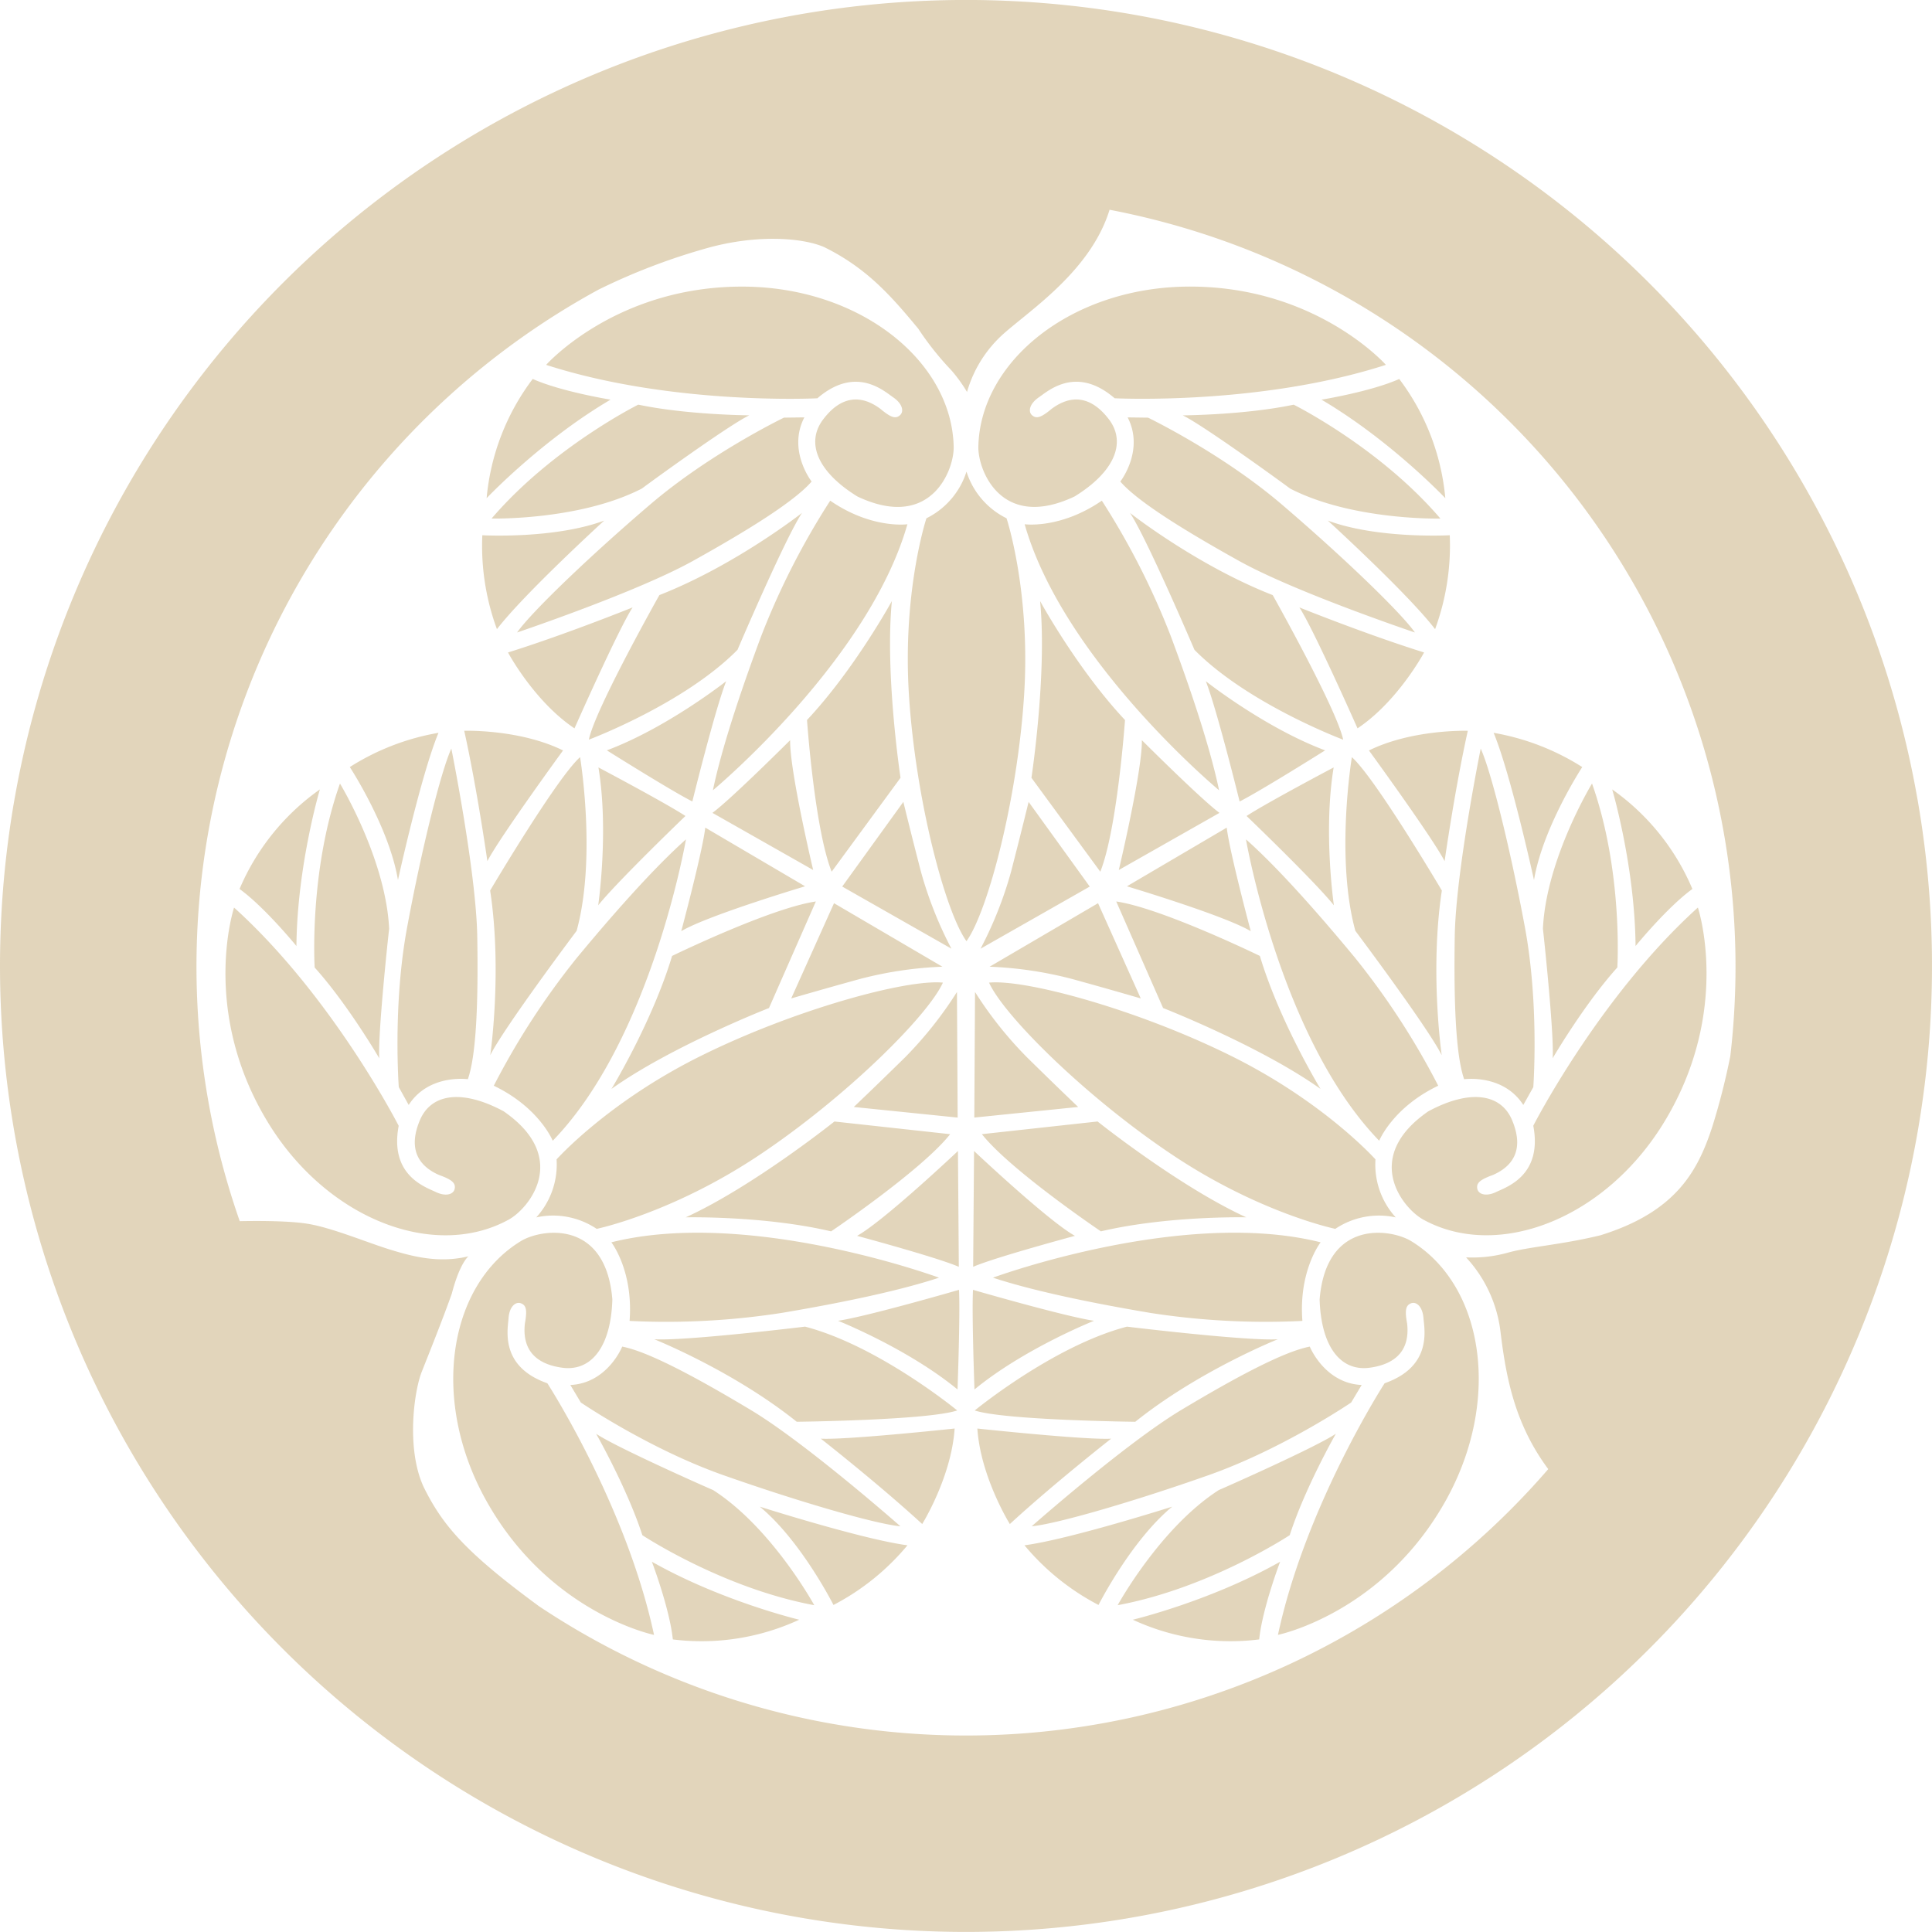 <svg xmlns="http://www.w3.org/2000/svg" width="478.356" height="478.336" viewBox="0 0 478.356 478.336"><path d="M149.6,156.894c-12.4,4.612-30.18,3.63-30.18,3.63a59.72,59.72,0,0,0,3.619,23.251c6.811-8.85,26.561-26.881,26.561-26.881M176.4,229.263l24.938,14.145s-5.839-24.575-5.7-32.144c0,0-14.54,14.519-19.237,18m23.411-22.995s1.879,26.966,6.106,37.556l17.049-23.251s-3.886-25.589-2.146-43.748c0,0-9.277,16.953-21.009,29.443m-41.784-78.08s-21.233,10.579-36.318,28.2c0,0,21.853.5,37.236-7.441,1.986-1.505,21.415-15.629,26.561-18.116,0,0-15.383-.1-27.479-2.648M128.02,184.6s29.507-9.928,43.513-17.7c13.974-7.782,25.215-14.807,29.422-19.675,0,0-6.032-7.708-1.8-15.885l-5.05.064s-18.362,8.85-33.243,21.607c-14.892,12.725-29.293,26.539-32.838,31.589m74.355-57.989c9.512-8.188,16.462-1.815,18.767-.235,2.327,1.58,2.744,3.544,1.644,4.462-1.068.907-2.22.566-4.868-1.655-4.708-3.47-9.6-3.235-14.038,2.562-4.484,5.786-1.505,13.078,8.412,19.184,18.2,8.615,24-6.608,23.828-12.394-.5-21.009-22.749-39.04-51.114-39.563-32.133-.555-49.79,19.365-49.79,19.365,31.268,10.1,67.159,8.274,67.159,8.274M142.24,208.339s10.921-24.66,14.391-29.945c0,0-16.611,6.7-30.852,11.156,0,0,6.459,12.1,16.462,18.789m123.814-57.413c9.928-6.106,12.917-13.4,8.444-19.184s-9.33-6.032-14.06-2.562c-2.658,2.22-3.8,2.562-4.879,1.655s-.662-2.882,1.655-4.462,9.277-7.953,18.767.235c0,0,35.9,1.825,67.159-8.274,0,0-17.657-19.92-49.79-19.365-28.365.523-50.612,18.554-51.114,39.563-.16,5.786,5.626,21.009,23.817,12.394m-115.8,62.857s15.8,9.939,21.169,12.661c0,0,5.626-22.835,8.38-29.784,0,0-14.572,11.508-29.55,17.123m73.415,12.757-15.138,20.967,27.041,15.383a96.03,96.03,0,0,1-7.558-19.109c-2.615-10.067-4.345-17.241-4.345-17.241m-72.5-99.591s-12.234-1.986-19.269-5.124a57.481,57.481,0,0,0-11.412,29.518s13.558-14.316,30.681-24.393m54.391,25.013a185.647,185.647,0,0,0-17.123,33.617c-6.7,18-10.312,30.286-11.924,38.09,0,0,38.517-32.037,48.157-65.867,0,0-8.839,1.238-19.109-5.839m96.378,77.3c-4.686-3.48-19.216-18-19.216-18,.128,7.569-5.711,32.144-5.711,32.144Zm54.7-72.871c-15.063-17.625-36.329-28.2-36.329-28.2-12.085,2.552-27.468,2.648-27.468,2.648,5.146,2.487,24.575,16.611,26.582,18.116,15.362,7.943,37.215,7.441,37.215,7.441m-84.208,87.432c4.217-10.59,6.117-37.556,6.117-37.556-11.743-12.49-21.02-29.443-21.02-29.443,1.751,18.159-2.146,43.748-2.146,43.748Zm34.4-76.927c13.985,7.772,43.5,17.7,43.5,17.7-3.544-5.05-17.945-18.864-32.827-31.589-14.882-12.757-33.254-21.607-33.254-21.607l-5.05-.064c4.227,8.177-1.815,15.885-1.815,15.885,4.217,4.868,15.458,11.892,29.443,19.675m8.295,8.444c-18.874-7.387-35.336-20.347-35.336-20.347,4.206,6.352,15.96,33.895,15.96,33.895,13.238,13.419,36.82,22.248,36.82,22.248-1.58-7.59-17.444-35.795-17.444-35.795m42.734-24a57.481,57.481,0,0,0-11.412-29.518c-7.024,3.139-19.248,5.124-19.248,5.124,17.113,10.078,30.66,24.393,30.66,24.393m-59.3,45.317c2.744,6.95,8.37,29.784,8.37,29.784,5.37-2.722,21.169-12.661,21.169-12.661-14.978-5.615-29.539-17.123-29.539-17.123m-49.342-40.343a19.424,19.424,0,0,1-9.917-11.551,19.424,19.424,0,0,1-9.917,11.551s-5.946,17.977-4.334,43.663,8.914,53.6,14.252,61.053c5.338-7.451,12.661-35.368,14.273-61.053s-4.356-43.663-4.356-43.663m-6.437,106.573,27.041-15.383-15.138-20.967s-1.74,7.174-4.334,17.241a95.7,95.7,0,0,1-7.569,19.109M253.7,157.8c9.629,33.83,48.136,65.867,48.136,65.867-1.612-7.8-5.21-20.091-11.925-38.09a186.344,186.344,0,0,0-17.1-33.617c-10.3,7.078-19.109,5.839-19.109,5.839m98.9,31.749c-14.241-4.452-30.884-11.156-30.884-11.156,3.48,5.284,14.4,29.945,14.4,29.945,10.014-6.694,16.483-18.789,16.483-18.789m-23.838-32.656s19.771,18.031,26.561,26.881a60.073,60.073,0,0,0,3.63-23.251s-17.785.982-30.19-3.63m-130.187-1.9s-16.472,12.96-35.314,20.347c0,0-15.906,28.2-17.465,35.795,0,0,23.571-8.829,36.809-22.248,0,0,11.743-27.543,15.97-33.895m-29.9,103.563c6.48-3.886,30.66-11.113,30.66-11.113l-24.714-14.529c-.651,5.818-5.946,25.643-5.946,25.643m1.036-28.525c-5.05-3.3-21.543-12.02-21.543-12.02,2.615,15.778-.053,34.14-.053,34.14,4.654-5.84,21.6-22.12,21.6-22.12m63.615,37.322L206.5,251.628l-10.6,23.582s7.11-2.092,17.113-4.847a94.663,94.663,0,0,1,20.315-3.01M141.215,370.916l2.594,4.334s16.835,11.487,35.314,18,37.652,12.1,43.812,12.65c0,0-23.39-20.614-37.108-28.834s-25.429-14.455-31.77-15.65c0,0-3.64,9.074-12.843,9.5m52.352-17.849c18.928-3.192,31.375-6.213,38.933-8.722,0,0-46.993-17.316-81.133-8.754,0,0,5.477,7.014,4.516,19.461a186.036,186.036,0,0,0,37.684-1.986m-50.794-94.6c4.975-18.159.854-43,.854-43-5.8,5.156-22.269,33.019-22.269,33.019,3.043,20.006.032,40.77.032,40.77,3.405-6.843,21.383-30.788,21.383-30.788M151.41,297.6C166.27,287.018,190.4,277.58,190.4,277.58L202,251.2c-11.284,1.644-35.592,13.483-35.592,13.483-4.943,16.419-15,32.912-15,32.912m51.819,86.61s14.113,11.049,25.109,21.137c0,0,7.238-11.625,8.028-23.646,0,0-26.806,2.872-33.137,2.509m-77.312-29.849c.2-2.8,1.708-4.142,3.042-3.672s1.612,1.644,1,5.049c-.641,5.818,2.007,9.918,9.266,10.91,7.227.961,12.053-5.252,12.394-16.91-1.655-20.059-17.732-17.465-22.664-14.433C111,346.245,106.53,374.524,120.28,399.345c15.575,28.1,41.656,33.446,41.656,33.446-6.875-32.122-26.411-62.3-26.411-62.3-11.839-4.153-9.8-13.344-9.608-16.131m40.673,79.553a57.512,57.512,0,0,0,31.29-4.879s-19.184-4.58-36.478-14.358c0,0,4.4,11.583,5.188,19.237M124.743,303.17c-10.27-5.53-18.052-4.473-20.828,2.3-2.8,6.768-.576,11.1,4.793,13.451,3.267,1.174,4.121,2.018,3.875,3.395-.256,1.4-2.188,2.028-4.7.811s-11.5-4.067-9.17-16.387c0,0-16.365-32.005-40.759-54.028,0,0-8.4,25.269,8.145,52.79,14.615,24.319,41.357,34.588,59.8,24.5,5.081-2.744,15.383-15.362-1.164-26.827m51.819,93.752c-2.274-.961-24.244-10.729-28.952-13.932,0,0,7.622,13.366,11.444,25.109,0,0,19.792,13.109,42.563,17.337,0,0-10.473-19.162-25.055-28.514m-39.7-86.482c24.489-25.247,32.987-74.622,32.987-74.622-5.957,5.3-14.785,14.561-27.041,29.368a186.389,186.389,0,0,0-20.54,31.631c11.263,5.391,14.593,13.622,14.593,13.622M207.5,355.02s17.23,6.854,29.582,17.006c0,0,.683-18.639.363-24.671,0,0-22.568,6.555-29.945,7.665m-45.488,4.58s19.461,7.761,35.261,20.422c0,0,32.379-.363,39.734-2.8,0,0-19.44-15.992-37.674-20.753,0,0-29.71,3.6-37.321,3.128M73.394,262.229c.181-19.878,5.807-38.773,5.807-38.773a57.821,57.821,0,0,0-19.888,24.65c6.234,4.505,14.081,14.124,14.081,14.124M206.367,425.382a59.461,59.461,0,0,0,18.319-14.775c-11.07-1.452-36.563-9.565-36.563-9.565,10.216,8.434,18.244,24.34,18.244,24.34m30.82-112.4s-18.351,17.337-24.981,21.009c0,0,19.824,5.327,25.194,7.665Zm-13.013-23.272c-7.4,7.27-12.778,12.373-12.778,12.373l25.717,2.626-.171-31.1a96.417,96.417,0,0,1-12.768,16.1M205.78,332.879s22.418-15.127,29.475-24.062L206.6,305.678s-20.219,16.152-36.82,23.732c0,0,19.3-.448,36,3.47m-58.042-.619s18.565-3.854,39.99-18.095,41.944-34.525,45.734-42.873c-9.117-.9-36.958,6.736-60,18.18-23.059,11.444-35.656,25.589-35.656,25.589a19.418,19.418,0,0,1-5.028,14.358,19.376,19.376,0,0,1,14.956,2.84m-8.327-118.455c-10.782-5.316-24.468-4.868-24.468-4.868,3.224,14.54,5.733,32.283,5.733,32.283,2.861-5.637,18.735-27.415,18.735-27.415m-61.5,53.74c8.252,9.17,16,22.482,16,22.482-.384-5.7,2.135-29.592,2.445-32.058C95.524,240.665,84.176,222,84.176,222c-7.74,21.853-6.266,45.541-6.266,45.541m30.66-58.1a59.786,59.786,0,0,0-21.959,8.476s9.747,14.9,11.924,27.97c0,0,5.733-26.144,10.035-36.446m-9.832,87.72,2.455,4.42c4.975-7.75,14.647-6.373,14.647-6.373,2.124-6.085,2.594-19.354,2.327-35.346s-6.416-46.513-6.416-46.513c-2.573,5.583-7.377,24.97-10.942,44.218-3.6,19.269-2.071,39.6-2.071,39.6m228.209.427s-10.067-16.494-15.01-32.912c0,0-24.3-11.839-35.56-13.483l11.6,26.379s24.105,9.437,38.965,20.017m-81.091,46.748c7.58,2.509,20.027,5.53,38.933,8.722a186.049,186.049,0,0,0,37.684,1.986c-.971-12.448,4.516-19.461,4.516-19.461-34.14-8.562-81.133,8.754-81.133,8.754m19.5-73.981c10.014,2.754,17.1,4.847,17.1,4.847l-10.579-23.582-26.849,15.725a94.8,94.8,0,0,1,20.326,3.01M379.64,306.735c2.327,12.32-6.651,15.17-9.17,16.387s-4.441.587-4.7-.811c-.245-1.377.609-2.22,3.875-3.395,5.37-2.349,7.59-6.683,4.793-13.451-2.754-6.768-10.569-7.825-20.806-2.3-16.568,11.465-6.267,24.084-1.185,26.827,18.447,10.088,45.189-.182,59.8-24.5,16.558-27.521,8.145-52.79,8.145-52.79-24.393,22.023-40.759,54.028-40.759,54.028M356.1,296.818a186.507,186.507,0,0,0-20.561-31.631c-12.245-14.807-21.052-24.073-27.041-29.368,0,0,8.508,49.374,32.987,74.622,0,0,3.331-8.231,14.615-13.622m-21.383-81.347s-4.121,24.842.865,43c0,0,17.977,23.945,21.383,30.788,0,0-3.01-20.764.032-40.77,0,0-16.472-27.863-22.28-33.019m-55.694,31.973s24.18,7.227,30.66,11.113c0,0-5.295-19.824-5.946-25.643Zm51.242,4.708s-2.669-18.362-.053-34.14c0,0-16.515,8.722-21.564,12.02,0,0,16.974,16.28,21.618,22.12M255.442,405.9c6.138-.555,25.3-6.128,43.78-12.65s35.325-18,35.325-18l2.594-4.334c-9.192-.427-12.843-9.5-12.843-9.5-6.341,1.2-18.052,7.43-31.77,15.65S255.442,405.9,255.442,405.9m60.925-46.3c-7.633.47-37.343-3.128-37.343-3.128-18.234,4.761-37.684,20.753-37.684,20.753,7.387,2.434,39.745,2.8,39.745,2.8,15.81-12.661,35.282-20.422,35.282-20.422m41.314-118.38s2.509-17.743,5.743-32.283c0,0-13.675-.448-24.479,4.868,0,0,15.874,21.778,18.735,27.415M240.913,347.355c-.32,6.032.363,24.671.363,24.671,12.351-10.152,29.6-17.006,29.6-17.006-7.4-1.11-29.966-7.665-29.966-7.665m49.321,53.687s-25.5,8.113-36.574,9.565a59.763,59.763,0,0,0,18.33,14.775s8.039-15.906,18.244-24.34M241.991,381.7c.8,12.021,8.039,23.646,8.039,23.646,10.974-10.088,25.087-21.137,25.087-21.137-6.3.363-33.126-2.509-33.126-2.509m107.416-46.4c-4.943-3.032-21.031-5.626-22.675,14.433.363,11.658,5.156,17.871,12.394,16.91,7.27-.993,9.917-5.092,9.277-10.91-.63-3.405-.32-4.569,1-5.049s2.829.875,3.043,3.672,2.242,11.978-9.619,16.131c0,0-19.536,30.18-26.411,62.3,0,0,26.069-5.348,41.656-33.446,13.75-24.82,9.277-53.1-8.668-64.042M330.747,382.99c-4.708,3.2-26.689,12.971-28.963,13.932-14.561,9.352-25.055,28.514-25.055,28.514,22.781-4.227,42.6-17.337,42.6-17.337,3.79-11.743,11.423-25.109,11.423-25.109m-50.271,46.043a57.517,57.517,0,0,0,31.29,4.879c.779-7.654,5.188-19.237,5.188-19.237-17.3,9.779-36.478,14.358-36.478,14.358m-39.531-87.379c5.38-2.338,25.2-7.665,25.2-7.665-6.608-3.672-24.981-21.009-24.981-21.009Zm104.63-12.234a19.386,19.386,0,0,1-5.017-14.358S327.95,300.917,304.9,289.473s-50.879-19.077-60.017-18.18c3.8,8.348,24.308,28.632,45.744,42.873s39.99,18.095,39.99,18.095a19.379,19.379,0,0,1,14.956-2.84m73.458-81.315a57.591,57.591,0,0,0-19.856-24.65s5.6,18.9,5.786,38.773c0,0,7.846-9.619,14.07-14.124m-177.618,25.5-.181,31.1,25.717-2.626s-5.37-5.1-12.747-12.373a95.242,95.242,0,0,1-12.789-16.1m31.162,59.27c16.7-3.918,36-3.47,36-3.47-16.579-7.58-36.82-23.732-36.82-23.732l-28.642,3.139c7.057,8.935,29.464,24.063,29.464,24.063m89.941-37.663s9.672-1.377,14.647,6.373l2.477-4.42s1.505-20.326-2.082-39.6c-3.576-19.248-8.359-38.635-10.942-44.218,0,0-6.181,30.521-6.427,46.513s.213,29.261,2.327,35.346m21.917-5.188s7.761-13.312,16.013-22.482c0,0,1.473-23.689-6.267-45.541,0,0-11.359,18.661-12.159,35.966.3,2.466,2.808,26.358,2.413,32.058m7.323-72.1a59.9,59.9,0,0,0-21.938-8.476c4.27,10.3,9.992,36.446,9.992,36.446,2.189-13.067,11.946-27.97,11.946-27.97M408.293,98.041A239.172,239.172,0,1,0,239.173,506.334h.053A239.165,239.165,0,0,0,408.293,98.041M424.05,306.682c-3.6,11.156-8.957,21.33-27.8,27.169-9.661,2.359-17.871,2.85-23.059,4.345a32.7,32.7,0,0,1-10.2,1.121,32.793,32.793,0,0,1,8.562,18.725c1.377,11.177,3.534,22.589,11.786,33.7Q378.8,397,373.908,401.885A190.538,190.538,0,0,1,133.465,425.7c-18.127-13.291-23.732-19.963-28.279-28.941-4.719-9.309-2.744-24.191-.737-29.176,1.3-3.288,5.444-13.622,7.43-19.333,1.986-7.58,4.1-9.192,4.1-9.192-7.2,1.74-13.536.128-19.226-1.612-5.722-1.74-14.508-5.466-20.6-6.448-4.9-.8-13.611-.715-16.792-.641A190.868,190.868,0,0,1,148.2,99.706,155.414,155.414,0,0,1,174.33,89.639c12.746-3.726,24.319-2.808,29.731-.459,10.313,5.1,16.259,11.668,23.315,20.23a73.729,73.729,0,0,0,8.2,10.3,37.227,37.227,0,0,1,3.854,5.338,30.582,30.582,0,0,1,9.181-14.529c6.843-6.032,21.511-15.65,26.112-30.585A190.8,190.8,0,0,1,428.417,289.5a170.677,170.677,0,0,1-4.366,17.177" transform="translate(0 -27.998)" fill="#9f771f" opacity="0.301"/></svg>